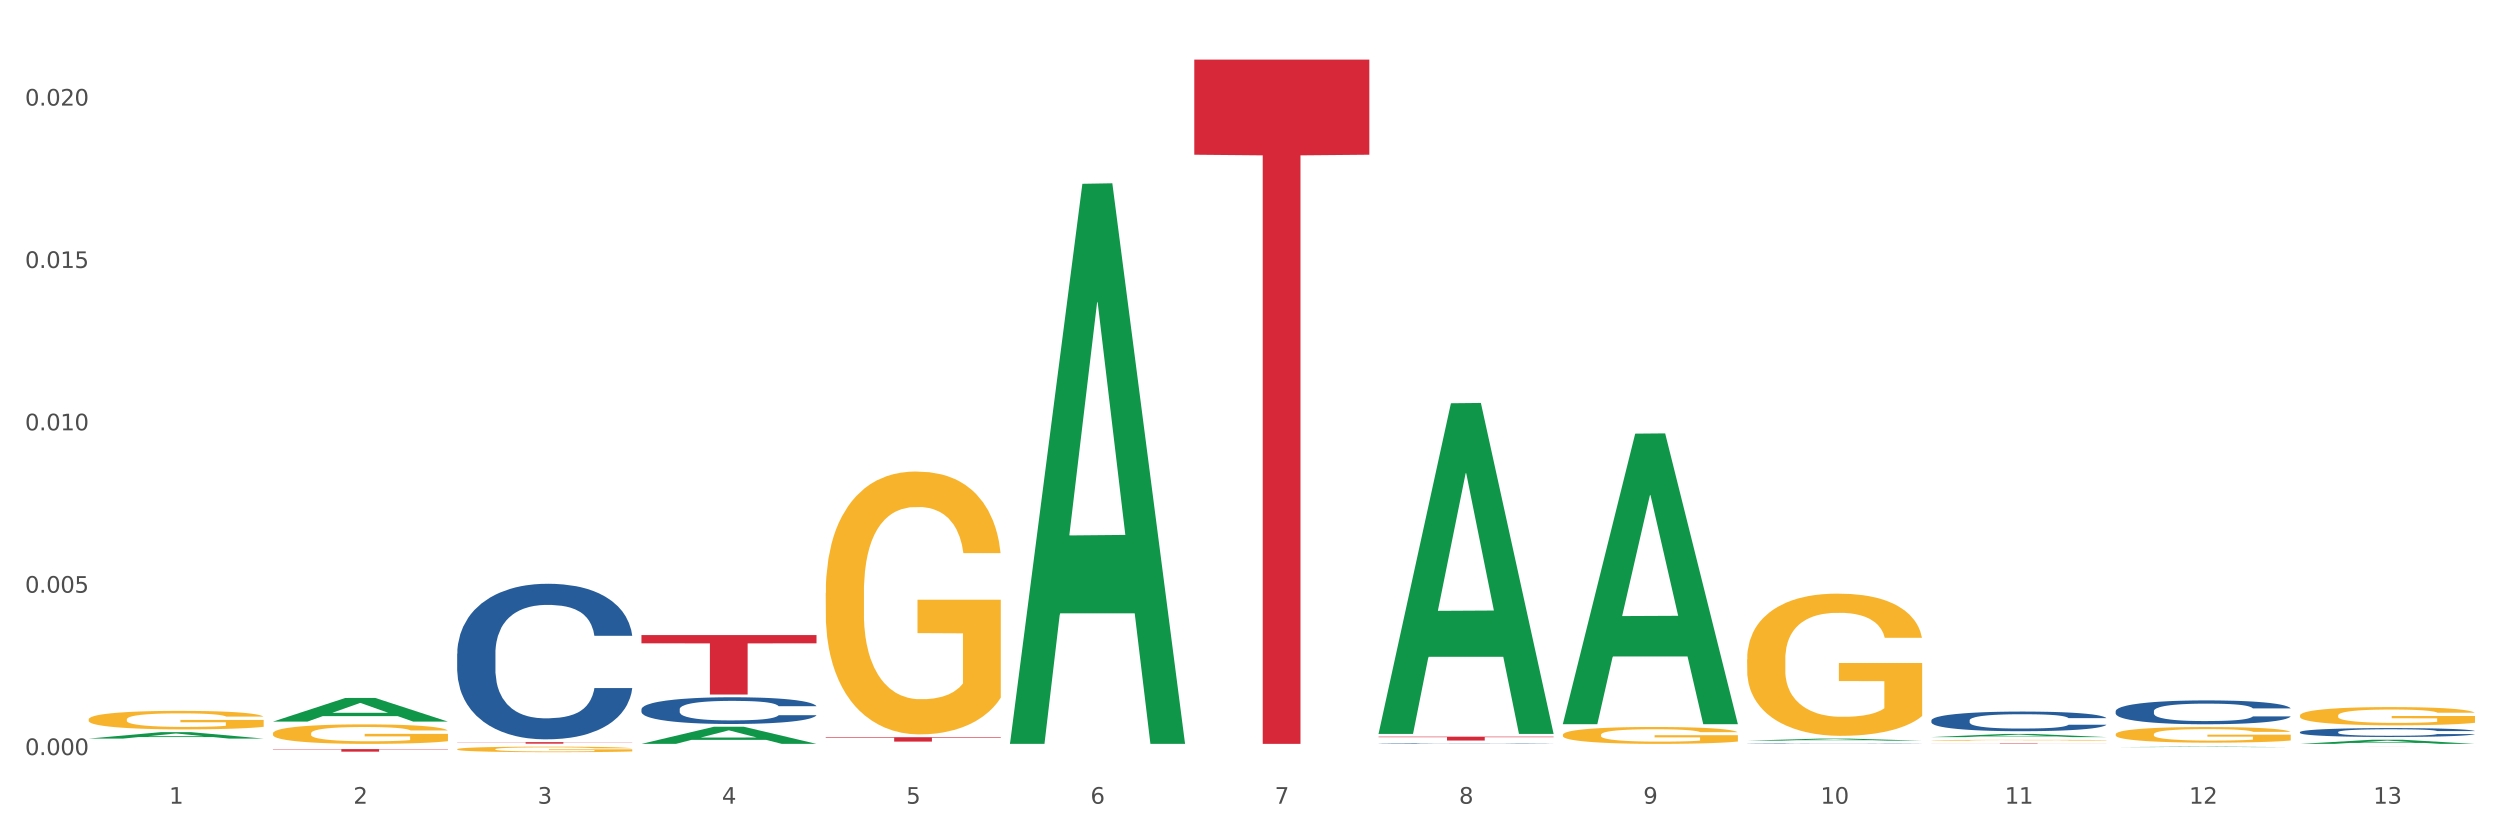 <?xml version="1.0" encoding="utf-8" standalone="no"?>
<!DOCTYPE svg PUBLIC "-//W3C//DTD SVG 1.1//EN"
  "http://www.w3.org/Graphics/SVG/1.1/DTD/svg11.dtd">
<svg xmlns:xlink="http://www.w3.org/1999/xlink" width="1080pt" height="360pt" viewBox="0 0 1080 360" xmlns="http://www.w3.org/2000/svg" version="1.1">
 <rect x="0" y="0" width="1080" height="360" fill="#333333" stroke="none"/>
 <defs>
  <style type="text/css">*{stroke-linejoin: round; stroke-linecap: butt}</style>
 </defs>
 <g id="figure_1">
  <g id="patch_1">
   <path d="M 0 360 
L 1080 360 
L 1080 0 
L 0 0 
z
" style="fill: #ffffff; stroke: #ffffff; stroke-linejoin: miter"/>
  </g>
  <g id="axes_1">
   <g id="matplotlib.axis_1">
    <g id="xtick_1">
     <g id="text_1">
      <!-- 1 -->
      <g style="fill: #4d4d4d" transform="translate(73.043 347.204) scale(0.096 -0.096)">
       <defs>
        <path id="DejaVuSans-31" d="M 794 531 
L 1825 531 
L 1825 4091 
L 703 3866 
L 703 4441 
L 1819 4666 
L 2450 4666 
L 2450 531 
L 3481 531 
L 3481 0 
L 794 0 
L 794 531 
z
" transform="scale(0.016)"/>
       </defs>
       <use xlink:href="#DejaVuSans-31"/>
      </g>
     </g>
    </g>
    <g id="xtick_2">
     <g id="text_2">
      <!-- 2 -->
      <g style="fill: #4d4d4d" transform="translate(152.65 347.204) scale(0.096 -0.096)">
       <defs>
        <path id="DejaVuSans-32" d="M 1228 531 
L 3431 531 
L 3431 0 
L 469 0 
L 469 531 
Q 828 903 1448 1529 
Q 2069 2156 2228 2338 
Q 2531 2678 2651 2914 
Q 2772 3150 2772 3378 
Q 2772 3750 2511 3984 
Q 2250 4219 1831 4219 
Q 1534 4219 1204 4116 
Q 875 4013 500 3803 
L 500 4441 
Q 881 4594 1212 4672 
Q 1544 4750 1819 4750 
Q 2544 4750 2975 4387 
Q 3406 4025 3406 3419 
Q 3406 3131 3298 2873 
Q 3191 2616 2906 2266 
Q 2828 2175 2409 1742 
Q 1991 1309 1228 531 
z
" transform="scale(0.016)"/>
       </defs>
       <use xlink:href="#DejaVuSans-32"/>
      </g>
     </g>
    </g>
    <g id="xtick_3">
     <g id="text_3">
      <!-- 3 -->
      <g style="fill: #4d4d4d" transform="translate(232.258 347.204) scale(0.096 -0.096)">
       <defs>
        <path id="DejaVuSans-33" d="M 2597 2516 
Q 3050 2419 3304 2112 
Q 3559 1806 3559 1356 
Q 3559 666 3084 287 
Q 2609 -91 1734 -91 
Q 1441 -91 1130 -33 
Q 819 25 488 141 
L 488 750 
Q 750 597 1062 519 
Q 1375 441 1716 441 
Q 2309 441 2620 675 
Q 2931 909 2931 1356 
Q 2931 1769 2642 2001 
Q 2353 2234 1838 2234 
L 1294 2234 
L 1294 2753 
L 1863 2753 
Q 2328 2753 2575 2939 
Q 2822 3125 2822 3475 
Q 2822 3834 2567 4026 
Q 2313 4219 1838 4219 
Q 1578 4219 1281 4162 
Q 984 4106 628 3988 
L 628 4550 
Q 988 4650 1302 4700 
Q 1616 4750 1894 4750 
Q 2613 4750 3031 4423 
Q 3450 4097 3450 3541 
Q 3450 3153 3228 2886 
Q 3006 2619 2597 2516 
z
" transform="scale(0.016)"/>
       </defs>
       <use xlink:href="#DejaVuSans-33"/>
      </g>
     </g>
    </g>
    <g id="xtick_4">
     <g id="text_4">
      <!-- 4 -->
      <g style="fill: #4d4d4d" transform="translate(311.865 347.204) scale(0.096 -0.096)">
       <defs>
        <path id="DejaVuSans-34" d="M 2419 4116 
L 825 1625 
L 2419 1625 
L 2419 4116 
z
M 2253 4666 
L 3047 4666 
L 3047 1625 
L 3713 1625 
L 3713 1100 
L 3047 1100 
L 3047 0 
L 2419 0 
L 2419 1100 
L 313 1100 
L 313 1709 
L 2253 4666 
z
" transform="scale(0.016)"/>
       </defs>
       <use xlink:href="#DejaVuSans-34"/>
      </g>
     </g>
    </g>
    <g id="xtick_5">
     <g id="text_5">
      <!-- 5 -->
      <g style="fill: #4d4d4d" transform="translate(391.473 347.204) scale(0.096 -0.096)">
       <defs>
        <path id="DejaVuSans-35" d="M 691 4666 
L 3169 4666 
L 3169 4134 
L 1269 4134 
L 1269 2991 
Q 1406 3038 1543 3061 
Q 1681 3084 1819 3084 
Q 2600 3084 3056 2656 
Q 3513 2228 3513 1497 
Q 3513 744 3044 326 
Q 2575 -91 1722 -91 
Q 1428 -91 1123 -41 
Q 819 9 494 109 
L 494 744 
Q 775 591 1075 516 
Q 1375 441 1709 441 
Q 2250 441 2565 725 
Q 2881 1009 2881 1497 
Q 2881 1984 2565 2268 
Q 2250 2553 1709 2553 
Q 1456 2553 1204 2497 
Q 953 2441 691 2322 
L 691 4666 
z
" transform="scale(0.016)"/>
       </defs>
       <use xlink:href="#DejaVuSans-35"/>
      </g>
     </g>
    </g>
    <g id="xtick_6">
     <g id="text_6">
      <!-- 6 -->
      <g style="fill: #4d4d4d" transform="translate(471.08 347.204) scale(0.096 -0.096)">
       <defs>
        <path id="DejaVuSans-36" d="M 2113 2584 
Q 1688 2584 1439 2293 
Q 1191 2003 1191 1497 
Q 1191 994 1439 701 
Q 1688 409 2113 409 
Q 2538 409 2786 701 
Q 3034 994 3034 1497 
Q 3034 2003 2786 2293 
Q 2538 2584 2113 2584 
z
M 3366 4563 
L 3366 3988 
Q 3128 4100 2886 4159 
Q 2644 4219 2406 4219 
Q 1781 4219 1451 3797 
Q 1122 3375 1075 2522 
Q 1259 2794 1537 2939 
Q 1816 3084 2150 3084 
Q 2853 3084 3261 2657 
Q 3669 2231 3669 1497 
Q 3669 778 3244 343 
Q 2819 -91 2113 -91 
Q 1303 -91 875 529 
Q 447 1150 447 2328 
Q 447 3434 972 4092 
Q 1497 4750 2381 4750 
Q 2619 4750 2861 4703 
Q 3103 4656 3366 4563 
z
" transform="scale(0.016)"/>
       </defs>
       <use xlink:href="#DejaVuSans-36"/>
      </g>
     </g>
    </g>
    <g id="xtick_7">
     <g id="text_7">
      <!-- 7 -->
      <g style="fill: #4d4d4d" transform="translate(550.688 347.204) scale(0.096 -0.096)">
       <defs>
        <path id="DejaVuSans-37" d="M 525 4666 
L 3525 4666 
L 3525 4397 
L 1831 0 
L 1172 0 
L 2766 4134 
L 525 4134 
L 525 4666 
z
" transform="scale(0.016)"/>
       </defs>
       <use xlink:href="#DejaVuSans-37"/>
      </g>
     </g>
    </g>
    <g id="xtick_8">
     <g id="text_8">
      <!-- 8 -->
      <g style="fill: #4d4d4d" transform="translate(630.295 347.204) scale(0.096 -0.096)">
       <defs>
        <path id="DejaVuSans-38" d="M 2034 2216 
Q 1584 2216 1326 1975 
Q 1069 1734 1069 1313 
Q 1069 891 1326 650 
Q 1584 409 2034 409 
Q 2484 409 2743 651 
Q 3003 894 3003 1313 
Q 3003 1734 2745 1975 
Q 2488 2216 2034 2216 
z
M 1403 2484 
Q 997 2584 770 2862 
Q 544 3141 544 3541 
Q 544 4100 942 4425 
Q 1341 4750 2034 4750 
Q 2731 4750 3128 4425 
Q 3525 4100 3525 3541 
Q 3525 3141 3298 2862 
Q 3072 2584 2669 2484 
Q 3125 2378 3379 2068 
Q 3634 1759 3634 1313 
Q 3634 634 3220 271 
Q 2806 -91 2034 -91 
Q 1263 -91 848 271 
Q 434 634 434 1313 
Q 434 1759 690 2068 
Q 947 2378 1403 2484 
z
M 1172 3481 
Q 1172 3119 1398 2916 
Q 1625 2713 2034 2713 
Q 2441 2713 2670 2916 
Q 2900 3119 2900 3481 
Q 2900 3844 2670 4047 
Q 2441 4250 2034 4250 
Q 1625 4250 1398 4047 
Q 1172 3844 1172 3481 
z
" transform="scale(0.016)"/>
       </defs>
       <use xlink:href="#DejaVuSans-38"/>
      </g>
     </g>
    </g>
    <g id="xtick_9">
     <g id="text_9">
      <!-- 9 -->
      <g style="fill: #4d4d4d" transform="translate(709.902 347.204) scale(0.096 -0.096)">
       <defs>
        <path id="DejaVuSans-39" d="M 703 97 
L 703 672 
Q 941 559 1184 500 
Q 1428 441 1663 441 
Q 2288 441 2617 861 
Q 2947 1281 2994 2138 
Q 2813 1869 2534 1725 
Q 2256 1581 1919 1581 
Q 1219 1581 811 2004 
Q 403 2428 403 3163 
Q 403 3881 828 4315 
Q 1253 4750 1959 4750 
Q 2769 4750 3195 4129 
Q 3622 3509 3622 2328 
Q 3622 1225 3098 567 
Q 2575 -91 1691 -91 
Q 1453 -91 1209 -44 
Q 966 3 703 97 
z
M 1959 2075 
Q 2384 2075 2632 2365 
Q 2881 2656 2881 3163 
Q 2881 3666 2632 3958 
Q 2384 4250 1959 4250 
Q 1534 4250 1286 3958 
Q 1038 3666 1038 3163 
Q 1038 2656 1286 2365 
Q 1534 2075 1959 2075 
z
" transform="scale(0.016)"/>
       </defs>
       <use xlink:href="#DejaVuSans-39"/>
      </g>
     </g>
    </g>
    <g id="xtick_10">
     <g id="text_10">
      <!-- 10 -->
      <g style="fill: #4d4d4d" transform="translate(786.456 347.204) scale(0.096 -0.096)">
       <defs>
        <path id="DejaVuSans-30" d="M 2034 4250 
Q 1547 4250 1301 3770 
Q 1056 3291 1056 2328 
Q 1056 1369 1301 889 
Q 1547 409 2034 409 
Q 2525 409 2770 889 
Q 3016 1369 3016 2328 
Q 3016 3291 2770 3770 
Q 2525 4250 2034 4250 
z
M 2034 4750 
Q 2819 4750 3233 4129 
Q 3647 3509 3647 2328 
Q 3647 1150 3233 529 
Q 2819 -91 2034 -91 
Q 1250 -91 836 529 
Q 422 1150 422 2328 
Q 422 3509 836 4129 
Q 1250 4750 2034 4750 
z
" transform="scale(0.016)"/>
       </defs>
       <use xlink:href="#DejaVuSans-31"/>
       <use xlink:href="#DejaVuSans-30" transform="translate(63.623 0)"/>
      </g>
     </g>
    </g>
    <g id="xtick_11">
     <g id="text_11">
      <!-- 11 -->
      <g style="fill: #4d4d4d" transform="translate(866.063 347.204) scale(0.096 -0.096)">
       <use xlink:href="#DejaVuSans-31"/>
       <use xlink:href="#DejaVuSans-31" transform="translate(63.623 0)"/>
      </g>
     </g>
    </g>
    <g id="xtick_12">
     <g id="text_12">
      <!-- 12 -->
      <g style="fill: #4d4d4d" transform="translate(945.671 347.204) scale(0.096 -0.096)">
       <use xlink:href="#DejaVuSans-31"/>
       <use xlink:href="#DejaVuSans-32" transform="translate(63.623 0)"/>
      </g>
     </g>
    </g>
    <g id="xtick_13">
     <g id="text_13">
      <!-- 13 -->
      <g style="fill: #4d4d4d" transform="translate(1025.278 347.204) scale(0.096 -0.096)">
       <use xlink:href="#DejaVuSans-31"/>
       <use xlink:href="#DejaVuSans-33" transform="translate(63.623 0)"/>
      </g>
     </g>
    </g>
    <g id="xtick_14"/>
    <g id="xtick_15"/>
    <g id="xtick_16"/>
    <g id="xtick_17"/>
    <g id="xtick_18"/>
    <g id="xtick_19"/>
    <g id="xtick_20"/>
    <g id="xtick_21"/>
    <g id="xtick_22"/>
    <g id="xtick_23"/>
    <g id="xtick_24"/>
    <g id="xtick_25"/>
   </g>
   <g id="matplotlib.axis_2">
    <g id="ytick_1">
     <g id="text_14">
      <!-- 0.000 -->
      <g style="fill: #4d4d4d" transform="translate(10.8 326.193) scale(0.096 -0.096)">
       <defs>
        <path id="DejaVuSans-2e" d="M 684 794 
L 1344 794 
L 1344 0 
L 684 0 
L 684 794 
z
" transform="scale(0.016)"/>
       </defs>
       <use xlink:href="#DejaVuSans-30"/>
       <use xlink:href="#DejaVuSans-2e" transform="translate(63.623 0)"/>
       <use xlink:href="#DejaVuSans-30" transform="translate(95.41 0)"/>
       <use xlink:href="#DejaVuSans-30" transform="translate(159.033 0)"/>
       <use xlink:href="#DejaVuSans-30" transform="translate(222.656 0)"/>
      </g>
     </g>
    </g>
    <g id="ytick_2">
     <g id="text_15">
      <!-- 0.005 -->
      <g style="fill: #4d4d4d" transform="translate(10.8 256.049) scale(0.096 -0.096)">
       <use xlink:href="#DejaVuSans-30"/>
       <use xlink:href="#DejaVuSans-2e" transform="translate(63.623 0)"/>
       <use xlink:href="#DejaVuSans-30" transform="translate(95.41 0)"/>
       <use xlink:href="#DejaVuSans-30" transform="translate(159.033 0)"/>
       <use xlink:href="#DejaVuSans-35" transform="translate(222.656 0)"/>
      </g>
     </g>
    </g>
    <g id="ytick_3">
     <g id="text_16">
      <!-- 0.010 -->
      <g style="fill: #4d4d4d" transform="translate(10.8 185.904) scale(0.096 -0.096)">
       <use xlink:href="#DejaVuSans-30"/>
       <use xlink:href="#DejaVuSans-2e" transform="translate(63.623 0)"/>
       <use xlink:href="#DejaVuSans-30" transform="translate(95.41 0)"/>
       <use xlink:href="#DejaVuSans-31" transform="translate(159.033 0)"/>
       <use xlink:href="#DejaVuSans-30" transform="translate(222.656 0)"/>
      </g>
     </g>
    </g>
    <g id="ytick_4">
     <g id="text_17">
      <!-- 0.015 -->
      <g style="fill: #4d4d4d" transform="translate(10.8 115.759) scale(0.096 -0.096)">
       <use xlink:href="#DejaVuSans-30"/>
       <use xlink:href="#DejaVuSans-2e" transform="translate(63.623 0)"/>
       <use xlink:href="#DejaVuSans-30" transform="translate(95.41 0)"/>
       <use xlink:href="#DejaVuSans-31" transform="translate(159.033 0)"/>
       <use xlink:href="#DejaVuSans-35" transform="translate(222.656 0)"/>
      </g>
     </g>
    </g>
    <g id="ytick_5">
     <g id="text_18">
      <!-- 0.020 -->
      <g style="fill: #4d4d4d" transform="translate(10.8 45.615) scale(0.096 -0.096)">
       <use xlink:href="#DejaVuSans-30"/>
       <use xlink:href="#DejaVuSans-2e" transform="translate(63.623 0)"/>
       <use xlink:href="#DejaVuSans-30" transform="translate(95.41 0)"/>
       <use xlink:href="#DejaVuSans-32" transform="translate(159.033 0)"/>
       <use xlink:href="#DejaVuSans-30" transform="translate(222.656 0)"/>
      </g>
     </g>
    </g>
    <g id="ytick_6"/>
    <g id="ytick_7"/>
    <g id="ytick_8"/>
    <g id="ytick_9"/>
   </g>
   <g id="PolyCollection_1">
    <path d="M 277.105 321.345 
L 277.183 321.338 
L 308.37 313.962 
L 321.312 313.955 
L 352.733 321.359 
L 337.763 321.359 
L 330.98 319.635 
L 298.78 319.635 
L 298.546 319.662 
L 291.997 321.359 
L 277.105 321.359 
L 277.105 321.345 
L 302.834 318.606 
L 326.926 318.599 
L 314.997 315.533 
L 314.841 315.519 
L 314.685 315.54 
L 302.756 318.599 
L 302.834 318.606 
L 277.105 321.345 
z
" clip-path="url(#pba403c61a3)" style="fill: #109648"/>
    <path d="M 436.32 320.904 
L 436.398 320.677 
L 467.585 79.4 
L 480.527 79.173 
L 511.948 321.359 
L 496.978 321.359 
L 490.195 264.962 
L 457.995 264.962 
L 457.761 265.872 
L 451.212 321.359 
L 436.32 321.359 
L 436.32 320.904 
L 462.049 231.307 
L 486.141 231.079 
L 474.212 130.794 
L 474.056 130.339 
L 473.9 131.021 
L 461.971 231.079 
L 462.049 231.307 
L 436.32 320.904 
z
" clip-path="url(#pba403c61a3)" style="fill: #109648"/>
    <path d="M 595.535 316.777 
L 595.613 316.643 
L 626.8 174.203 
L 639.742 174.069 
L 671.163 317.046 
L 656.193 317.046 
L 649.41 283.752 
L 617.21 283.752 
L 616.976 284.289 
L 610.427 317.046 
L 595.535 317.046 
L 595.535 316.777 
L 621.264 263.883 
L 645.356 263.748 
L 633.427 204.544 
L 633.271 204.275 
L 633.115 204.678 
L 621.186 263.748 
L 621.264 263.883 
L 595.535 316.777 
z
" clip-path="url(#pba403c61a3)" style="fill: #109648"/>
    <path d="M 675.143 312.629 
L 675.221 312.511 
L 706.407 187.333 
L 719.35 187.215 
L 750.77 312.865 
L 735.801 312.865 
L 729.017 283.606 
L 696.817 283.606 
L 696.584 284.078 
L 690.034 312.865 
L 675.143 312.865 
L 675.143 312.629 
L 700.872 266.144 
L 724.963 266.026 
L 713.034 213.997 
L 712.879 213.761 
L 712.723 214.115 
L 700.794 266.026 
L 700.872 266.144 
L 675.143 312.629 
z
" clip-path="url(#pba403c61a3)" style="fill: #109648"/>
    <path d="M 754.75 319.969 
L 754.828 319.968 
L 786.015 319.078 
L 798.957 319.077 
L 830.378 319.97 
L 815.408 319.97 
L 808.625 319.762 
L 776.425 319.762 
L 776.191 319.766 
L 769.642 319.97 
L 754.75 319.97 
L 754.75 319.969 
L 780.479 319.638 
L 804.571 319.637 
L 792.642 319.268 
L 792.486 319.266 
L 792.33 319.268 
L 780.401 319.637 
L 780.479 319.638 
L 754.75 319.969 
z
" clip-path="url(#pba403c61a3)" style="fill: #109648"/>
    <path d="M 834.358 318.428 
L 834.436 318.427 
L 865.622 317.071 
L 878.565 317.07 
L 909.985 318.43 
L 895.016 318.43 
L 888.232 318.114 
L 856.032 318.114 
L 855.799 318.119 
L 849.249 318.43 
L 834.358 318.43 
L 834.358 318.428 
L 860.087 317.924 
L 884.178 317.923 
L 872.249 317.36 
L 872.093 317.357 
L 871.938 317.361 
L 860.009 317.923 
L 860.087 317.924 
L 834.358 318.428 
z
" clip-path="url(#pba403c61a3)" style="fill: #109648"/>
    <path d="M 913.965 322.763 
L 914.043 322.763 
L 945.23 322.546 
L 958.172 322.546 
L 989.593 322.764 
L 974.623 322.764 
L 967.84 322.713 
L 935.64 322.713 
L 935.406 322.714 
L 928.857 322.764 
L 913.965 322.764 
L 913.965 322.763 
L 939.694 322.683 
L 963.786 322.682 
L 951.857 322.592 
L 951.701 322.592 
L 951.545 322.592 
L 939.616 322.682 
L 939.694 322.683 
L 913.965 322.763 
z
" clip-path="url(#pba403c61a3)" style="fill: #109648"/>
    <path d="M 993.573 321.355 
L 993.651 321.354 
L 1024.837 319.561 
L 1037.78 319.559 
L 1069.2 321.359 
L 1054.231 321.359 
L 1047.447 320.94 
L 1015.247 320.94 
L 1015.014 320.946 
L 1008.464 321.359 
L 993.573 321.359 
L 993.573 321.355 
L 1019.302 320.69 
L 1043.393 320.688 
L 1031.464 319.943 
L 1031.308 319.939 
L 1031.153 319.945 
L 1019.224 320.688 
L 1019.302 320.69 
L 993.573 321.355 
z
" clip-path="url(#pba403c61a3)" style="fill: #109648"/>
    <path d="M 834.358 321.173 
L 909.985 321.173 
L 909.985 321.199 
L 880.236 321.199 
L 880.236 321.359 
L 863.928 321.359 
L 863.928 321.199 
L 834.358 321.199 
L 834.358 321.174 
L 834.358 321.173 
z
" clip-path="url(#pba403c61a3)" style="fill: #d62839"/>
    <path d="M 993.573 322.546 
L 1069.2 322.546 
L 1069.2 322.549 
L 1039.451 322.549 
L 1039.451 322.565 
L 1023.143 322.565 
L 1023.143 322.549 
L 993.573 322.549 
L 993.573 322.546 
L 993.573 322.546 
z
" clip-path="url(#pba403c61a3)" style="fill: #d62839"/>
    <path d="M 595.535 318.233 
L 671.163 318.233 
L 671.163 318.467 
L 641.413 318.468 
L 641.413 319.916 
L 625.105 319.916 
L 625.105 318.468 
L 595.535 318.467 
L 595.535 318.234 
L 595.535 318.233 
z
" clip-path="url(#pba403c61a3)" style="fill: #d62839"/>
    <path d="M 515.928 25.759 
L 591.555 25.759 
L 591.555 66.838 
L 561.806 67.116 
L 561.806 321.359 
L 545.498 321.359 
L 545.498 67.116 
L 515.928 66.838 
L 515.928 26.037 
L 515.928 25.759 
z
" clip-path="url(#pba403c61a3)" style="fill: #d62839"/>
    <path d="M 117.89 323.61 
L 193.518 323.61 
L 193.518 323.763 
L 163.769 323.764 
L 163.769 324.717 
L 147.46 324.717 
L 147.46 323.764 
L 117.89 323.763 
L 117.89 323.611 
L 117.89 323.61 
z
" clip-path="url(#pba403c61a3)" style="fill: #d62839"/>
    <path d="M 197.498 320.589 
L 273.125 320.589 
L 273.125 320.683 
L 243.376 320.684 
L 243.376 321.268 
L 227.068 321.268 
L 227.068 320.684 
L 197.498 320.683 
L 197.498 320.59 
L 197.498 320.589 
z
" clip-path="url(#pba403c61a3)" style="fill: #d62839"/>
    <path d="M 277.105 274.351 
L 352.733 274.351 
L 352.733 277.919 
L 322.984 277.943 
L 322.984 300.027 
L 306.675 300.027 
L 306.675 277.943 
L 277.105 277.919 
L 277.105 274.375 
L 277.105 274.351 
z
" clip-path="url(#pba403c61a3)" style="fill: #d62839"/>
    <path d="M 356.713 318.456 
L 432.34 318.456 
L 432.34 318.722 
L 402.591 318.724 
L 402.591 320.372 
L 386.283 320.372 
L 386.283 318.724 
L 356.713 318.722 
L 356.713 318.458 
L 356.713 318.456 
z
" clip-path="url(#pba403c61a3)" style="fill: #d62839"/>
    <path d="M 117.89 316.827 
L 117.98 316.819 
L 117.98 316.542 
L 118.158 316.303 
L 119.051 315.726 
L 120.391 315.249 
L 121.373 314.995 
L 122.355 314.788 
L 123.516 314.58 
L 124.944 314.364 
L 127.534 314.049 
L 129.141 313.887 
L 131.105 313.718 
L 134.677 313.472 
L 137.266 313.333 
L 139.945 313.218 
L 144.32 313.079 
L 147.177 313.018 
L 150.213 312.972 
L 153.874 312.941 
L 156.642 312.933 
L 162.713 312.956 
L 167.892 313.026 
L 170.392 313.079 
L 173.606 313.172 
L 175.303 313.233 
L 178.071 313.356 
L 180.928 313.518 
L 182.892 313.656 
L 185.839 313.918 
L 188.071 314.18 
L 190.125 314.503 
L 191.196 314.726 
L 192 314.934 
L 192.714 315.172 
L 193.428 315.549 
L 177.356 315.549 
L 176.731 315.28 
L 175.749 315.026 
L 174.321 314.78 
L 173.071 314.626 
L 170.928 314.434 
L 168.963 314.311 
L 166.91 314.218 
L 164.41 314.141 
L 162.445 314.103 
L 159.677 314.072 
L 154.231 314.08 
L 150.57 314.141 
L 148.07 314.218 
L 146.463 314.287 
L 145.034 314.364 
L 143.427 314.472 
L 141.552 314.634 
L 140.213 314.78 
L 138.873 314.965 
L 137.802 315.149 
L 136.82 315.365 
L 136.016 315.596 
L 135.391 315.834 
L 134.855 316.126 
L 134.409 316.611 
L 134.409 317.665 
L 134.587 317.904 
L 135.034 318.219 
L 135.57 318.458 
L 136.462 318.743 
L 137.266 318.935 
L 138.784 319.212 
L 140.48 319.443 
L 141.82 319.589 
L 143.159 319.712 
L 145.481 319.881 
L 148.07 320.02 
L 150.302 320.105 
L 153.338 320.181 
L 155.392 320.212 
L 157.177 320.228 
L 161.552 320.228 
L 164.678 320.205 
L 168.16 320.151 
L 170.838 320.081 
L 173.071 319.997 
L 175.571 319.858 
L 177.178 319.727 
L 177.178 318.119 
L 157.534 318.112 
L 157.534 317.042 
L 193.518 317.042 
L 193.518 320.181 
L 192 320.343 
L 190.303 320.489 
L 188.517 320.62 
L 185.839 320.782 
L 182.624 320.936 
L 179.767 321.043 
L 176.731 321.136 
L 173.16 321.22 
L 168.517 321.297 
L 165.66 321.328 
L 162.088 321.351 
L 157.892 321.359 
L 154.231 321.343 
L 150.659 321.305 
L 146.909 321.236 
L 143.248 321.136 
L 140.48 321.036 
L 137.712 320.912 
L 134.766 320.751 
L 132.444 320.597 
L 130.659 320.458 
L 128.694 320.282 
L 126.551 320.051 
L 124.944 319.843 
L 123.516 319.627 
L 121.998 319.35 
L 120.926 319.112 
L 119.855 318.812 
L 119.23 318.589 
L 118.516 318.242 
L 117.98 317.758 
L 117.89 316.827 
z
" clip-path="url(#pba403c61a3)" style="fill: #f7b32b"/>
    <path d="M 197.498 323.657 
L 197.587 323.654 
L 197.587 323.575 
L 197.766 323.507 
L 198.659 323.343 
L 199.998 323.207 
L 200.98 323.134 
L 201.962 323.075 
L 203.123 323.016 
L 204.552 322.954 
L 207.141 322.864 
L 208.748 322.818 
L 210.713 322.77 
L 214.284 322.7 
L 216.874 322.66 
L 219.552 322.627 
L 223.927 322.588 
L 226.785 322.57 
L 229.82 322.557 
L 233.481 322.548 
L 236.249 322.546 
L 242.321 322.552 
L 247.499 322.572 
L 249.999 322.588 
L 253.214 322.614 
L 254.91 322.631 
L 257.678 322.667 
L 260.535 322.713 
L 262.5 322.752 
L 265.446 322.827 
L 267.679 322.901 
L 269.732 322.994 
L 270.804 323.057 
L 271.607 323.117 
L 272.322 323.185 
L 273.036 323.292 
L 256.964 323.292 
L 256.339 323.215 
L 255.357 323.143 
L 253.928 323.073 
L 252.678 323.029 
L 250.535 322.974 
L 248.571 322.939 
L 246.517 322.912 
L 244.017 322.891 
L 242.053 322.88 
L 239.285 322.871 
L 233.838 322.873 
L 230.177 322.891 
L 227.677 322.912 
L 226.07 322.932 
L 224.642 322.954 
L 223.034 322.985 
L 221.159 323.031 
L 219.82 323.073 
L 218.481 323.125 
L 217.409 323.178 
L 216.427 323.24 
L 215.623 323.305 
L 214.998 323.373 
L 214.463 323.457 
L 214.016 323.595 
L 214.016 323.896 
L 214.195 323.964 
L 214.641 324.054 
L 215.177 324.122 
L 216.07 324.203 
L 216.874 324.258 
L 218.391 324.337 
L 220.088 324.403 
L 221.427 324.445 
L 222.767 324.48 
L 225.088 324.528 
L 227.677 324.568 
L 229.91 324.592 
L 232.945 324.614 
L 234.999 324.622 
L 236.785 324.627 
L 241.16 324.627 
L 244.285 324.62 
L 247.767 324.605 
L 250.446 324.585 
L 252.678 324.561 
L 255.178 324.521 
L 256.785 324.484 
L 256.785 324.025 
L 237.142 324.023 
L 237.142 323.718 
L 273.125 323.718 
L 273.125 324.614 
L 271.607 324.66 
L 269.911 324.701 
L 268.125 324.739 
L 265.446 324.785 
L 262.232 324.829 
L 259.375 324.86 
L 256.339 324.886 
L 252.767 324.91 
L 248.124 324.932 
L 245.267 324.941 
L 241.696 324.947 
L 237.499 324.95 
L 233.838 324.945 
L 230.267 324.934 
L 226.517 324.914 
L 222.856 324.886 
L 220.088 324.857 
L 217.32 324.822 
L 214.373 324.776 
L 212.052 324.732 
L 210.266 324.693 
L 208.302 324.642 
L 206.159 324.576 
L 204.552 324.517 
L 203.123 324.456 
L 201.605 324.377 
L 200.534 324.309 
L 199.462 324.223 
L 198.837 324.159 
L 198.123 324.06 
L 197.587 323.922 
L 197.498 323.657 
z
" clip-path="url(#pba403c61a3)" style="fill: #f7b32b"/>
    <path d="M 356.713 256.177 
L 356.802 256.073 
L 356.802 252.339 
L 356.981 249.124 
L 357.874 241.345 
L 359.213 234.914 
L 360.195 231.491 
L 361.177 228.691 
L 362.338 225.89 
L 363.767 222.986 
L 366.356 218.734 
L 367.963 216.555 
L 369.928 214.274 
L 373.499 210.954 
L 376.089 209.087 
L 378.767 207.532 
L 383.142 205.665 
L 385.999 204.835 
L 389.035 204.213 
L 392.696 203.798 
L 395.464 203.694 
L 401.536 204.005 
L 406.714 204.939 
L 409.214 205.665 
L 412.429 206.909 
L 414.125 207.739 
L 416.893 209.399 
L 419.75 211.577 
L 421.715 213.444 
L 424.661 216.97 
L 426.893 220.497 
L 428.947 224.853 
L 430.019 227.861 
L 430.822 230.661 
L 431.536 233.877 
L 432.251 238.959 
L 416.179 238.959 
L 415.554 235.329 
L 414.572 231.906 
L 413.143 228.587 
L 411.893 226.513 
L 409.75 223.92 
L 407.786 222.26 
L 405.732 221.015 
L 403.232 219.978 
L 401.268 219.46 
L 398.5 219.045 
L 393.053 219.148 
L 389.392 219.978 
L 386.892 221.015 
L 385.285 221.949 
L 383.857 222.986 
L 382.249 224.438 
L 380.374 226.616 
L 379.035 228.587 
L 377.696 231.076 
L 376.624 233.566 
L 375.642 236.47 
L 374.838 239.581 
L 374.213 242.797 
L 373.678 246.738 
L 373.231 253.273 
L 373.231 267.482 
L 373.41 270.698 
L 373.856 274.95 
L 374.392 278.166 
L 375.285 282.003 
L 376.089 284.596 
L 377.606 288.33 
L 379.303 291.442 
L 380.642 293.413 
L 381.982 295.072 
L 384.303 297.354 
L 386.892 299.221 
L 389.125 300.362 
L 392.16 301.399 
L 394.214 301.814 
L 396 302.022 
L 400.375 302.022 
L 403.5 301.71 
L 406.982 300.984 
L 409.661 300.051 
L 411.893 298.91 
L 414.393 297.043 
L 416 295.28 
L 416 273.602 
L 396.357 273.498 
L 396.357 259.081 
L 432.34 259.081 
L 432.34 301.399 
L 430.822 303.577 
L 429.126 305.548 
L 427.34 307.311 
L 424.661 309.49 
L 421.447 311.564 
L 418.59 313.016 
L 415.554 314.261 
L 411.982 315.402 
L 407.339 316.439 
L 404.482 316.854 
L 400.911 317.165 
L 396.714 317.269 
L 393.053 317.061 
L 389.482 316.543 
L 385.732 315.609 
L 382.071 314.261 
L 379.303 312.912 
L 376.535 311.253 
L 373.588 309.075 
L 371.267 307 
L 369.481 305.133 
L 367.517 302.748 
L 365.374 299.636 
L 363.767 296.836 
L 362.338 293.931 
L 360.82 290.197 
L 359.749 286.982 
L 358.677 282.937 
L 358.052 279.929 
L 357.338 275.262 
L 356.802 268.727 
L 356.713 256.177 
z
" clip-path="url(#pba403c61a3)" style="fill: #f7b32b"/>
    <path d="M 675.143 317.428 
L 675.232 317.422 
L 675.232 317.182 
L 675.411 316.975 
L 676.304 316.474 
L 677.643 316.061 
L 678.625 315.84 
L 679.607 315.66 
L 680.768 315.48 
L 682.197 315.293 
L 684.786 315.02 
L 686.393 314.879 
L 688.358 314.733 
L 691.929 314.519 
L 694.518 314.399 
L 697.197 314.299 
L 701.572 314.179 
L 704.429 314.125 
L 707.465 314.085 
L 711.126 314.059 
L 713.894 314.052 
L 719.966 314.072 
L 725.144 314.132 
L 727.644 314.179 
L 730.859 314.259 
L 732.555 314.312 
L 735.323 314.419 
L 738.18 314.559 
L 740.145 314.679 
L 743.091 314.906 
L 745.323 315.133 
L 747.377 315.413 
L 748.449 315.607 
L 749.252 315.787 
L 749.966 315.994 
L 750.681 316.321 
L 734.609 316.321 
L 733.984 316.087 
L 733.002 315.867 
L 731.573 315.653 
L 730.323 315.52 
L 728.18 315.353 
L 726.216 315.246 
L 724.162 315.166 
L 721.662 315.1 
L 719.698 315.066 
L 716.93 315.04 
L 711.483 315.046 
L 707.822 315.1 
L 705.322 315.166 
L 703.715 315.226 
L 702.287 315.293 
L 700.679 315.387 
L 698.804 315.527 
L 697.465 315.653 
L 696.126 315.814 
L 695.054 315.974 
L 694.072 316.161 
L 693.268 316.361 
L 692.643 316.568 
L 692.108 316.821 
L 691.661 317.242 
L 691.661 318.156 
L 691.84 318.363 
L 692.286 318.636 
L 692.822 318.843 
L 693.715 319.09 
L 694.518 319.257 
L 696.036 319.497 
L 697.733 319.697 
L 699.072 319.824 
L 700.411 319.931 
L 702.733 320.078 
L 705.322 320.198 
L 707.555 320.271 
L 710.59 320.338 
L 712.644 320.364 
L 714.43 320.378 
L 718.805 320.378 
L 721.93 320.358 
L 725.412 320.311 
L 728.091 320.251 
L 730.323 320.178 
L 732.823 320.058 
L 734.43 319.944 
L 734.43 318.549 
L 714.787 318.543 
L 714.787 317.615 
L 750.77 317.615 
L 750.77 320.338 
L 749.252 320.478 
L 747.556 320.605 
L 745.77 320.718 
L 743.091 320.858 
L 739.877 320.992 
L 737.02 321.085 
L 733.984 321.165 
L 730.412 321.239 
L 725.769 321.305 
L 722.912 321.332 
L 719.341 321.352 
L 715.144 321.359 
L 711.483 321.345 
L 707.912 321.312 
L 704.162 321.252 
L 700.501 321.165 
L 697.733 321.078 
L 694.965 320.972 
L 692.018 320.832 
L 689.697 320.698 
L 687.911 320.578 
L 685.947 320.425 
L 683.804 320.224 
L 682.197 320.044 
L 680.768 319.857 
L 679.25 319.617 
L 678.179 319.41 
L 677.107 319.15 
L 676.482 318.957 
L 675.768 318.656 
L 675.232 318.236 
L 675.143 317.428 
z
" clip-path="url(#pba403c61a3)" style="fill: #f7b32b"/>
    <path d="M 754.75 284.84 
L 754.84 284.784 
L 754.84 282.764 
L 755.018 281.024 
L 755.911 276.816 
L 757.25 273.337 
L 758.233 271.485 
L 759.215 269.97 
L 760.376 268.455 
L 761.804 266.884 
L 764.394 264.583 
L 766.001 263.405 
L 767.965 262.17 
L 771.537 260.375 
L 774.126 259.365 
L 776.805 258.523 
L 781.18 257.513 
L 784.037 257.064 
L 787.073 256.728 
L 790.734 256.503 
L 793.501 256.447 
L 799.573 256.615 
L 804.752 257.12 
L 807.252 257.513 
L 810.466 258.186 
L 812.163 258.635 
L 814.931 259.533 
L 817.788 260.712 
L 819.752 261.722 
L 822.699 263.629 
L 824.931 265.537 
L 826.985 267.894 
L 828.056 269.521 
L 828.86 271.036 
L 829.574 272.776 
L 830.288 275.525 
L 814.216 275.525 
L 813.591 273.561 
L 812.609 271.71 
L 811.181 269.914 
L 809.931 268.792 
L 807.788 267.389 
L 805.823 266.491 
L 803.77 265.818 
L 801.27 265.257 
L 799.305 264.976 
L 796.537 264.752 
L 791.091 264.808 
L 787.43 265.257 
L 784.93 265.818 
L 783.323 266.323 
L 781.894 266.884 
L 780.287 267.669 
L 778.412 268.848 
L 777.072 269.914 
L 775.733 271.261 
L 774.662 272.607 
L 773.68 274.179 
L 772.876 275.862 
L 772.251 277.601 
L 771.715 279.734 
L 771.269 283.269 
L 771.269 290.956 
L 771.447 292.696 
L 771.894 294.996 
L 772.429 296.736 
L 773.322 298.812 
L 774.126 300.215 
L 775.644 302.235 
L 777.34 303.918 
L 778.68 304.984 
L 780.019 305.882 
L 782.34 307.117 
L 784.93 308.127 
L 787.162 308.744 
L 790.198 309.305 
L 792.251 309.529 
L 794.037 309.642 
L 798.412 309.642 
L 801.537 309.473 
L 805.02 309.08 
L 807.698 308.575 
L 809.931 307.958 
L 812.431 306.948 
L 814.038 305.994 
L 814.038 294.267 
L 794.394 294.211 
L 794.394 286.411 
L 830.378 286.411 
L 830.378 309.305 
L 828.86 310.483 
L 827.163 311.549 
L 825.377 312.503 
L 822.699 313.682 
L 819.484 314.804 
L 816.627 315.59 
L 813.591 316.263 
L 810.02 316.88 
L 805.377 317.441 
L 802.52 317.666 
L 798.948 317.834 
L 794.752 317.89 
L 791.091 317.778 
L 787.519 317.497 
L 783.769 316.992 
L 780.108 316.263 
L 777.34 315.533 
L 774.572 314.636 
L 771.626 313.457 
L 769.304 312.335 
L 767.519 311.325 
L 765.554 310.034 
L 763.411 308.351 
L 761.804 306.836 
L 760.376 305.265 
L 758.858 303.245 
L 757.786 301.505 
L 756.715 299.317 
L 756.09 297.69 
L 755.375 295.165 
L 754.84 291.629 
L 754.75 284.84 
z
" clip-path="url(#pba403c61a3)" style="fill: #f7b32b"/>
    <path d="M 834.358 319.788 
L 834.447 319.788 
L 834.447 319.775 
L 834.626 319.765 
L 835.519 319.74 
L 836.858 319.719 
L 837.84 319.708 
L 838.822 319.699 
L 839.983 319.69 
L 841.412 319.68 
L 844.001 319.666 
L 845.608 319.659 
L 847.573 319.652 
L 851.144 319.641 
L 853.733 319.635 
L 856.412 319.63 
L 860.787 319.624 
L 863.644 319.621 
L 866.68 319.619 
L 870.341 319.618 
L 873.109 319.618 
L 879.181 319.619 
L 884.359 319.622 
L 886.859 319.624 
L 890.074 319.628 
L 891.77 319.631 
L 894.538 319.636 
L 897.395 319.643 
L 899.36 319.649 
L 902.306 319.661 
L 904.538 319.672 
L 906.592 319.686 
L 907.664 319.696 
L 908.467 319.705 
L 909.181 319.716 
L 909.896 319.732 
L 893.824 319.732 
L 893.199 319.72 
L 892.217 319.709 
L 890.788 319.698 
L 889.538 319.692 
L 887.395 319.683 
L 885.431 319.678 
L 883.377 319.674 
L 880.877 319.67 
L 878.913 319.669 
L 876.145 319.667 
L 870.698 319.668 
L 867.037 319.67 
L 864.537 319.674 
L 862.93 319.677 
L 861.502 319.68 
L 859.894 319.685 
L 858.019 319.692 
L 856.68 319.698 
L 855.341 319.706 
L 854.269 319.715 
L 853.287 319.724 
L 852.483 319.734 
L 851.858 319.745 
L 851.323 319.757 
L 850.876 319.779 
L 850.876 319.825 
L 851.055 319.835 
L 851.501 319.849 
L 852.037 319.859 
L 852.93 319.872 
L 853.733 319.88 
L 855.251 319.892 
L 856.948 319.902 
L 858.287 319.909 
L 859.626 319.914 
L 861.948 319.922 
L 864.537 319.928 
L 866.77 319.931 
L 869.805 319.935 
L 871.859 319.936 
L 873.645 319.937 
L 878.02 319.937 
L 881.145 319.936 
L 884.627 319.933 
L 887.306 319.93 
L 889.538 319.927 
L 892.038 319.921 
L 893.645 319.915 
L 893.645 319.844 
L 874.002 319.844 
L 874.002 319.797 
L 909.985 319.797 
L 909.985 319.935 
L 908.467 319.942 
L 906.771 319.948 
L 904.985 319.954 
L 902.306 319.961 
L 899.092 319.968 
L 896.235 319.972 
L 893.199 319.976 
L 889.627 319.98 
L 884.984 319.984 
L 882.127 319.985 
L 878.556 319.986 
L 874.359 319.986 
L 870.698 319.986 
L 867.127 319.984 
L 863.377 319.981 
L 859.716 319.976 
L 856.948 319.972 
L 854.18 319.967 
L 851.233 319.96 
L 848.912 319.953 
L 847.126 319.947 
L 845.162 319.939 
L 843.019 319.929 
L 841.412 319.92 
L 839.983 319.91 
L 838.465 319.898 
L 837.394 319.888 
L 836.322 319.875 
L 835.697 319.865 
L 834.983 319.85 
L 834.447 319.829 
L 834.358 319.788 
z
" clip-path="url(#pba403c61a3)" style="fill: #f7b32b"/>
    <path d="M 913.965 317.196 
L 914.055 317.19 
L 914.055 316.967 
L 914.233 316.776 
L 915.126 316.313 
L 916.465 315.93 
L 917.448 315.726 
L 918.43 315.559 
L 919.591 315.393 
L 921.019 315.22 
L 923.609 314.966 
L 925.216 314.837 
L 927.18 314.701 
L 930.752 314.503 
L 933.341 314.392 
L 936.02 314.299 
L 940.395 314.188 
L 943.252 314.139 
L 946.288 314.102 
L 949.949 314.077 
L 952.716 314.071 
L 958.788 314.089 
L 963.967 314.145 
L 966.467 314.188 
L 969.681 314.262 
L 971.378 314.312 
L 974.146 314.411 
L 977.003 314.54 
L 978.967 314.651 
L 981.914 314.861 
L 984.146 315.071 
L 986.2 315.331 
L 987.271 315.51 
L 988.075 315.677 
L 988.789 315.868 
L 989.503 316.171 
L 973.431 316.171 
L 972.806 315.955 
L 971.824 315.751 
L 970.396 315.553 
L 969.146 315.43 
L 967.003 315.275 
L 965.038 315.176 
L 962.985 315.102 
L 960.485 315.04 
L 958.52 315.01 
L 955.752 314.985 
L 950.306 314.991 
L 946.645 315.04 
L 944.145 315.102 
L 942.538 315.158 
L 941.109 315.22 
L 939.502 315.306 
L 937.627 315.436 
L 936.287 315.553 
L 934.948 315.701 
L 933.877 315.85 
L 932.894 316.022 
L 932.091 316.208 
L 931.466 316.399 
L 930.93 316.634 
L 930.484 317.023 
L 930.484 317.869 
L 930.662 318.061 
L 931.109 318.314 
L 931.644 318.505 
L 932.537 318.734 
L 933.341 318.888 
L 934.859 319.11 
L 936.555 319.296 
L 937.895 319.413 
L 939.234 319.512 
L 941.555 319.648 
L 944.145 319.759 
L 946.377 319.827 
L 949.413 319.889 
L 951.466 319.913 
L 953.252 319.926 
L 957.627 319.926 
L 960.752 319.907 
L 964.235 319.864 
L 966.913 319.808 
L 969.146 319.74 
L 971.646 319.629 
L 973.253 319.524 
L 973.253 318.233 
L 953.609 318.227 
L 953.609 317.369 
L 989.593 317.369 
L 989.593 319.889 
L 988.075 320.018 
L 986.378 320.136 
L 984.592 320.241 
L 981.914 320.37 
L 978.699 320.494 
L 975.842 320.58 
L 972.806 320.654 
L 969.235 320.722 
L 964.592 320.784 
L 961.735 320.809 
L 958.163 320.827 
L 953.967 320.834 
L 950.306 320.821 
L 946.734 320.79 
L 942.984 320.735 
L 939.323 320.654 
L 936.555 320.574 
L 933.787 320.475 
L 930.841 320.346 
L 928.519 320.222 
L 926.734 320.111 
L 924.769 319.969 
L 922.626 319.784 
L 921.019 319.617 
L 919.591 319.444 
L 918.073 319.222 
L 917.001 319.03 
L 915.93 318.789 
L 915.305 318.61 
L 914.59 318.332 
L 914.055 317.943 
L 913.965 317.196 
z
" clip-path="url(#pba403c61a3)" style="fill: #f7b32b"/>
    <path d="M 993.573 309.1 
L 993.662 309.093 
L 993.662 308.833 
L 993.841 308.61 
L 994.734 308.07 
L 996.073 307.624 
L 997.055 307.386 
L 998.037 307.192 
L 999.198 306.997 
L 1000.627 306.796 
L 1003.216 306.5 
L 1004.823 306.349 
L 1006.788 306.191 
L 1010.359 305.96 
L 1012.948 305.831 
L 1015.627 305.723 
L 1020.002 305.593 
L 1022.859 305.535 
L 1025.895 305.492 
L 1029.556 305.463 
L 1032.324 305.456 
L 1038.396 305.478 
L 1043.574 305.543 
L 1046.074 305.593 
L 1049.289 305.679 
L 1050.985 305.737 
L 1053.753 305.852 
L 1056.61 306.003 
L 1058.575 306.133 
L 1061.521 306.378 
L 1063.753 306.623 
L 1065.807 306.925 
L 1066.879 307.134 
L 1067.682 307.328 
L 1068.396 307.552 
L 1069.111 307.904 
L 1053.039 307.904 
L 1052.414 307.652 
L 1051.432 307.415 
L 1050.003 307.184 
L 1048.753 307.04 
L 1046.61 306.86 
L 1044.646 306.745 
L 1042.592 306.659 
L 1040.092 306.587 
L 1038.128 306.551 
L 1035.36 306.522 
L 1029.913 306.529 
L 1026.252 306.587 
L 1023.752 306.659 
L 1022.145 306.723 
L 1020.717 306.796 
L 1019.109 306.896 
L 1017.234 307.048 
L 1015.895 307.184 
L 1014.556 307.357 
L 1013.484 307.53 
L 1012.502 307.732 
L 1011.698 307.948 
L 1011.073 308.171 
L 1010.538 308.445 
L 1010.091 308.898 
L 1010.091 309.885 
L 1010.27 310.108 
L 1010.716 310.403 
L 1011.252 310.627 
L 1012.145 310.893 
L 1012.948 311.073 
L 1014.466 311.332 
L 1016.163 311.548 
L 1017.502 311.685 
L 1018.841 311.8 
L 1021.163 311.959 
L 1023.752 312.088 
L 1025.985 312.168 
L 1029.02 312.24 
L 1031.074 312.268 
L 1032.86 312.283 
L 1037.235 312.283 
L 1040.36 312.261 
L 1043.842 312.211 
L 1046.521 312.146 
L 1048.753 312.067 
L 1051.253 311.937 
L 1052.86 311.815 
L 1052.86 310.31 
L 1033.217 310.302 
L 1033.217 309.302 
L 1069.2 309.302 
L 1069.2 312.24 
L 1067.682 312.391 
L 1065.986 312.528 
L 1064.2 312.65 
L 1061.521 312.801 
L 1058.307 312.945 
L 1055.45 313.046 
L 1052.414 313.133 
L 1048.842 313.212 
L 1044.199 313.284 
L 1041.342 313.313 
L 1037.771 313.334 
L 1033.574 313.341 
L 1029.913 313.327 
L 1026.342 313.291 
L 1022.592 313.226 
L 1018.931 313.133 
L 1016.163 313.039 
L 1013.395 312.924 
L 1010.448 312.772 
L 1008.127 312.628 
L 1006.341 312.499 
L 1004.377 312.333 
L 1002.234 312.117 
L 1000.627 311.923 
L 999.198 311.721 
L 997.68 311.462 
L 996.609 311.239 
L 995.537 310.958 
L 994.912 310.749 
L 994.198 310.425 
L 993.662 309.971 
L 993.573 309.1 
z
" clip-path="url(#pba403c61a3)" style="fill: #f7b32b"/>
    <path d="M 277.105 306.405 
L 277.195 306.395 
L 277.195 306.099 
L 277.463 305.698 
L 278.446 304.96 
L 279.698 304.401 
L 281.843 303.746 
L 283.005 303.472 
L 284.525 303.166 
L 287.654 302.67 
L 291.23 302.248 
L 293.733 302.016 
L 295.61 301.868 
L 299.811 301.605 
L 302.225 301.489 
L 304.728 301.394 
L 306.874 301.33 
L 310.449 301.256 
L 313.31 301.225 
L 316.618 301.214 
L 319.389 301.225 
L 323.054 301.267 
L 328.417 301.394 
L 330.474 301.467 
L 333.245 301.594 
L 336.105 301.763 
L 338.43 301.932 
L 341.111 302.174 
L 343.883 302.491 
L 346.564 302.892 
L 348.442 303.261 
L 349.961 303.651 
L 351.302 304.126 
L 352.286 304.643 
L 352.733 305.076 
L 336.374 305.076 
L 335.927 304.685 
L 335.033 304.263 
L 334.139 303.979 
L 333.155 303.746 
L 331.636 303.483 
L 330.295 303.314 
L 328.06 303.113 
L 326.004 302.987 
L 324.305 302.913 
L 322.249 302.85 
L 317.869 302.786 
L 314.74 302.786 
L 312.774 302.807 
L 310.36 302.86 
L 308.304 302.934 
L 305.89 303.061 
L 304.013 303.198 
L 302.136 303.377 
L 301.063 303.504 
L 299.454 303.736 
L 298.381 303.926 
L 296.951 304.253 
L 296.146 304.485 
L 294.716 305.086 
L 294.09 305.53 
L 293.822 305.836 
L 293.643 306.173 
L 293.643 307.819 
L 294.18 308.558 
L 294.627 308.874 
L 295.342 309.233 
L 296.683 309.697 
L 298.649 310.151 
L 300.705 310.478 
L 302.404 310.678 
L 304.013 310.826 
L 305.622 310.942 
L 307.589 311.048 
L 309.198 311.111 
L 311.611 311.174 
L 314.472 311.206 
L 316.707 311.206 
L 321.266 311.153 
L 323.322 311.101 
L 325.289 311.027 
L 327.434 310.911 
L 329.133 310.784 
L 330.116 310.689 
L 331.725 310.489 
L 332.977 310.278 
L 334.049 310.035 
L 334.764 309.824 
L 335.569 309.507 
L 336.195 309.149 
L 336.374 308.959 
L 352.733 308.959 
L 352.375 309.338 
L 351.749 309.708 
L 350.498 310.204 
L 349.514 310.489 
L 347.995 310.837 
L 346.386 311.132 
L 344.151 311.459 
L 342.095 311.702 
L 339.949 311.913 
L 337.625 312.103 
L 333.424 312.367 
L 331.904 312.441 
L 328.686 312.567 
L 326.183 312.641 
L 322.517 312.715 
L 318.763 312.757 
L 314.83 312.768 
L 311.343 312.746 
L 307.499 312.683 
L 305.086 312.62 
L 302.404 312.525 
L 299.275 312.377 
L 296.325 312.198 
L 293.554 311.987 
L 290.962 311.744 
L 288.548 311.47 
L 285.419 311.016 
L 283.095 310.573 
L 281.396 310.161 
L 280.234 309.813 
L 279.072 309.37 
L 278.446 309.064 
L 277.463 308.326 
L 277.105 307.64 
L 277.105 306.405 
z
" clip-path="url(#pba403c61a3)" style="fill: #255c99"/>
    <path d="M 197.498 282.386 
L 197.587 282.325 
L 197.587 280.606 
L 197.856 278.273 
L 198.839 273.977 
L 200.09 270.723 
L 202.236 266.917 
L 203.398 265.321 
L 204.918 263.541 
L 208.046 260.656 
L 211.622 258.2 
L 214.125 256.85 
L 216.002 255.991 
L 220.204 254.456 
L 222.618 253.781 
L 225.121 253.228 
L 227.266 252.86 
L 230.842 252.43 
L 233.702 252.246 
L 237.01 252.185 
L 239.781 252.246 
L 243.446 252.492 
L 248.81 253.228 
L 250.866 253.658 
L 253.637 254.395 
L 256.498 255.377 
L 258.822 256.359 
L 261.504 257.771 
L 264.275 259.612 
L 266.957 261.945 
L 268.834 264.093 
L 270.354 266.365 
L 271.695 269.127 
L 272.678 272.135 
L 273.125 274.652 
L 256.766 274.652 
L 256.319 272.38 
L 255.425 269.925 
L 254.531 268.268 
L 253.548 266.917 
L 252.028 265.383 
L 250.687 264.4 
L 248.452 263.234 
L 246.396 262.497 
L 244.698 262.068 
L 242.642 261.699 
L 238.262 261.331 
L 235.133 261.331 
L 233.166 261.454 
L 230.752 261.761 
L 228.696 262.19 
L 226.283 262.927 
L 224.406 263.725 
L 222.528 264.769 
L 221.456 265.505 
L 219.846 266.856 
L 218.774 267.961 
L 217.343 269.864 
L 216.539 271.214 
L 215.109 274.713 
L 214.483 277.291 
L 214.215 279.072 
L 214.036 281.036 
L 214.036 290.612 
L 214.572 294.909 
L 215.019 296.751 
L 215.734 298.838 
L 217.075 301.539 
L 219.042 304.178 
L 221.098 306.081 
L 222.796 307.247 
L 224.406 308.107 
L 226.015 308.782 
L 227.981 309.396 
L 229.59 309.764 
L 232.004 310.133 
L 234.865 310.317 
L 237.099 310.317 
L 241.658 310.01 
L 243.715 309.703 
L 245.681 309.273 
L 247.827 308.598 
L 249.525 307.861 
L 250.508 307.309 
L 252.118 306.143 
L 253.369 304.915 
L 254.442 303.503 
L 255.157 302.275 
L 255.961 300.434 
L 256.587 298.347 
L 256.766 297.242 
L 273.125 297.242 
L 272.768 299.451 
L 272.142 301.6 
L 270.89 304.485 
L 269.907 306.143 
L 268.387 308.168 
L 266.778 309.887 
L 264.543 311.79 
L 262.487 313.202 
L 260.342 314.43 
L 258.018 315.534 
L 253.816 317.069 
L 252.296 317.499 
L 249.078 318.235 
L 246.575 318.665 
L 242.91 319.095 
L 239.155 319.34 
L 235.222 319.402 
L 231.736 319.279 
L 227.892 318.911 
L 225.478 318.542 
L 222.796 317.99 
L 219.668 317.131 
L 216.718 316.087 
L 213.946 314.859 
L 211.354 313.447 
L 208.94 311.851 
L 205.812 309.212 
L 203.487 306.634 
L 201.789 304.24 
L 200.627 302.214 
L 199.465 299.636 
L 198.839 297.855 
L 197.856 293.558 
L 197.498 289.568 
L 197.498 282.386 
z
" clip-path="url(#pba403c61a3)" style="fill: #255c99"/>
    <path d="M 754.75 321.248 
L 754.84 321.248 
L 754.84 321.243 
L 755.108 321.236 
L 756.091 321.223 
L 757.343 321.213 
L 759.488 321.202 
L 760.65 321.197 
L 762.17 321.191 
L 765.299 321.183 
L 768.875 321.175 
L 771.378 321.171 
L 773.255 321.169 
L 777.456 321.164 
L 779.87 321.162 
L 782.373 321.16 
L 784.519 321.159 
L 788.094 321.158 
L 790.955 321.158 
L 794.262 321.157 
L 797.034 321.158 
L 800.699 321.158 
L 806.062 321.16 
L 808.118 321.162 
L 810.89 321.164 
L 813.75 321.167 
L 816.075 321.17 
L 818.756 321.174 
L 821.528 321.18 
L 824.209 321.187 
L 826.087 321.193 
L 827.606 321.2 
L 828.947 321.208 
L 829.931 321.217 
L 830.378 321.225 
L 814.018 321.225 
L 813.572 321.218 
L 812.678 321.211 
L 811.784 321.206 
L 810.8 321.202 
L 809.281 321.197 
L 807.94 321.194 
L 805.705 321.19 
L 803.649 321.188 
L 801.95 321.187 
L 799.894 321.186 
L 795.514 321.185 
L 792.385 321.185 
L 790.419 321.185 
L 788.005 321.186 
L 785.949 321.187 
L 783.535 321.19 
L 781.658 321.192 
L 779.781 321.195 
L 778.708 321.197 
L 777.099 321.201 
L 776.026 321.205 
L 774.596 321.21 
L 773.791 321.214 
L 772.361 321.225 
L 771.735 321.233 
L 771.467 321.238 
L 771.288 321.244 
L 771.288 321.272 
L 771.825 321.285 
L 772.272 321.291 
L 772.987 321.297 
L 774.328 321.305 
L 776.294 321.313 
L 778.35 321.319 
L 780.049 321.322 
L 781.658 321.325 
L 783.267 321.327 
L 785.234 321.329 
L 786.843 321.33 
L 789.256 321.331 
L 792.117 321.332 
L 794.352 321.332 
L 798.911 321.331 
L 800.967 321.33 
L 802.934 321.328 
L 805.079 321.326 
L 806.778 321.324 
L 807.761 321.323 
L 809.37 321.319 
L 810.622 321.315 
L 811.694 321.311 
L 812.409 321.307 
L 813.214 321.302 
L 813.84 321.296 
L 814.018 321.292 
L 830.378 321.292 
L 830.02 321.299 
L 829.394 321.305 
L 828.143 321.314 
L 827.159 321.319 
L 825.64 321.325 
L 824.031 321.33 
L 821.796 321.336 
L 819.74 321.34 
L 817.594 321.344 
L 815.27 321.347 
L 811.068 321.352 
L 809.549 321.353 
L 806.331 321.355 
L 803.828 321.357 
L 800.162 321.358 
L 796.408 321.359 
L 792.475 321.359 
L 788.988 321.358 
L 785.144 321.357 
L 782.731 321.356 
L 780.049 321.355 
L 776.92 321.352 
L 773.97 321.349 
L 771.199 321.345 
L 768.606 321.341 
L 766.193 321.336 
L 763.064 321.328 
L 760.74 321.32 
L 759.041 321.313 
L 757.879 321.307 
L 756.717 321.3 
L 756.091 321.294 
L 755.108 321.281 
L 754.75 321.269 
L 754.75 321.248 
z
" clip-path="url(#pba403c61a3)" style="fill: #255c99"/>
    <path d="M 595.535 321.218 
L 595.625 321.218 
L 595.625 321.211 
L 595.893 321.202 
L 596.876 321.186 
L 598.128 321.174 
L 600.273 321.159 
L 601.435 321.153 
L 602.955 321.147 
L 606.084 321.136 
L 609.66 321.126 
L 612.163 321.121 
L 614.04 321.118 
L 618.241 321.112 
L 620.655 321.109 
L 623.158 321.107 
L 625.304 321.106 
L 628.879 321.104 
L 631.74 321.104 
L 635.047 321.103 
L 637.819 321.104 
L 641.484 321.105 
L 646.847 321.107 
L 648.904 321.109 
L 651.675 321.112 
L 654.535 321.115 
L 656.86 321.119 
L 659.541 321.125 
L 662.313 321.132 
L 664.994 321.14 
L 666.872 321.149 
L 668.391 321.157 
L 669.732 321.168 
L 670.716 321.179 
L 671.163 321.189 
L 654.803 321.189 
L 654.357 321.18 
L 653.463 321.171 
L 652.569 321.164 
L 651.585 321.159 
L 650.066 321.154 
L 648.725 321.15 
L 646.49 321.145 
L 644.434 321.143 
L 642.735 321.141 
L 640.679 321.14 
L 636.299 321.138 
L 633.17 321.138 
L 631.204 321.139 
L 628.79 321.14 
L 626.734 321.141 
L 624.32 321.144 
L 622.443 321.147 
L 620.566 321.151 
L 619.493 321.154 
L 617.884 321.159 
L 616.811 321.163 
L 615.381 321.171 
L 614.576 321.176 
L 613.146 321.189 
L 612.52 321.199 
L 612.252 321.206 
L 612.073 321.213 
L 612.073 321.249 
L 612.61 321.266 
L 613.057 321.273 
L 613.772 321.281 
L 615.113 321.291 
L 617.079 321.301 
L 619.135 321.308 
L 620.834 321.313 
L 622.443 321.316 
L 624.052 321.318 
L 626.019 321.321 
L 627.628 321.322 
L 630.041 321.324 
L 632.902 321.324 
L 635.137 321.324 
L 639.696 321.323 
L 641.752 321.322 
L 643.719 321.32 
L 645.864 321.318 
L 647.563 321.315 
L 648.546 321.313 
L 650.155 321.308 
L 651.407 321.304 
L 652.479 321.298 
L 653.194 321.294 
L 653.999 321.287 
L 654.625 321.279 
L 654.803 321.275 
L 671.163 321.275 
L 670.805 321.283 
L 670.179 321.291 
L 668.928 321.302 
L 667.944 321.308 
L 666.425 321.316 
L 664.816 321.323 
L 662.581 321.33 
L 660.525 321.335 
L 658.379 321.34 
L 656.055 321.344 
L 651.853 321.35 
L 650.334 321.352 
L 647.116 321.354 
L 644.613 321.356 
L 640.947 321.358 
L 637.193 321.359 
L 633.26 321.359 
L 629.773 321.358 
L 625.929 321.357 
L 623.516 321.355 
L 620.834 321.353 
L 617.705 321.35 
L 614.755 321.346 
L 611.984 321.341 
L 609.391 321.336 
L 606.978 321.33 
L 603.849 321.32 
L 601.525 321.31 
L 599.826 321.301 
L 598.664 321.293 
L 597.502 321.284 
L 596.876 321.277 
L 595.893 321.261 
L 595.535 321.245 
L 595.535 321.218 
z
" clip-path="url(#pba403c61a3)" style="fill: #255c99"/>
    <path d="M 834.358 311.208 
L 834.447 311.2 
L 834.447 310.983 
L 834.715 310.689 
L 835.699 310.146 
L 836.95 309.735 
L 839.096 309.255 
L 840.258 309.053 
L 841.778 308.828 
L 844.906 308.464 
L 848.482 308.154 
L 850.985 307.983 
L 852.862 307.875 
L 857.064 307.681 
L 859.478 307.596 
L 861.981 307.526 
L 864.126 307.479 
L 867.702 307.425 
L 870.562 307.402 
L 873.87 307.394 
L 876.641 307.402 
L 880.306 307.433 
L 885.67 307.526 
L 887.726 307.58 
L 890.497 307.673 
L 893.358 307.797 
L 895.682 307.921 
L 898.364 308.1 
L 901.135 308.332 
L 903.817 308.627 
L 905.694 308.898 
L 907.214 309.185 
L 908.555 309.534 
L 909.538 309.914 
L 909.985 310.231 
L 893.626 310.231 
L 893.179 309.945 
L 892.285 309.634 
L 891.391 309.425 
L 890.408 309.255 
L 888.888 309.061 
L 887.547 308.937 
L 885.312 308.79 
L 883.256 308.696 
L 881.558 308.642 
L 879.502 308.596 
L 875.121 308.549 
L 871.993 308.549 
L 870.026 308.565 
L 867.612 308.603 
L 865.556 308.658 
L 863.143 308.751 
L 861.265 308.852 
L 859.388 308.983 
L 858.315 309.076 
L 856.706 309.247 
L 855.634 309.386 
L 854.203 309.627 
L 853.399 309.797 
L 851.968 310.239 
L 851.343 310.565 
L 851.075 310.789 
L 850.896 311.038 
L 850.896 312.247 
L 851.432 312.789 
L 851.879 313.022 
L 852.594 313.286 
L 853.935 313.627 
L 855.902 313.96 
L 857.958 314.2 
L 859.656 314.348 
L 861.265 314.456 
L 862.875 314.541 
L 864.841 314.619 
L 866.45 314.665 
L 868.864 314.712 
L 871.724 314.735 
L 873.959 314.735 
L 878.518 314.696 
L 880.574 314.658 
L 882.541 314.603 
L 884.687 314.518 
L 886.385 314.425 
L 887.368 314.355 
L 888.977 314.208 
L 890.229 314.053 
L 891.302 313.875 
L 892.017 313.72 
L 892.821 313.487 
L 893.447 313.224 
L 893.626 313.084 
L 909.985 313.084 
L 909.627 313.363 
L 909.002 313.634 
L 907.75 313.999 
L 906.767 314.208 
L 905.247 314.464 
L 903.638 314.681 
L 901.403 314.921 
L 899.347 315.099 
L 897.202 315.255 
L 894.877 315.394 
L 890.676 315.588 
L 889.156 315.642 
L 885.938 315.735 
L 883.435 315.789 
L 879.77 315.844 
L 876.015 315.875 
L 872.082 315.882 
L 868.596 315.867 
L 864.752 315.82 
L 862.338 315.774 
L 859.656 315.704 
L 856.528 315.596 
L 853.578 315.464 
L 850.806 315.309 
L 848.214 315.13 
L 845.8 314.929 
L 842.672 314.596 
L 840.347 314.27 
L 838.649 313.968 
L 837.487 313.712 
L 836.325 313.386 
L 835.699 313.162 
L 834.715 312.619 
L 834.358 312.115 
L 834.358 311.208 
z
" clip-path="url(#pba403c61a3)" style="fill: #255c99"/>
    <path d="M 913.965 307.205 
L 914.055 307.196 
L 914.055 306.932 
L 914.323 306.574 
L 915.306 305.915 
L 916.558 305.416 
L 918.703 304.832 
L 919.865 304.588 
L 921.385 304.314 
L 924.514 303.872 
L 928.09 303.495 
L 930.593 303.288 
L 932.47 303.156 
L 936.671 302.921 
L 939.085 302.817 
L 941.588 302.732 
L 943.734 302.676 
L 947.309 302.61 
L 950.17 302.582 
L 953.477 302.572 
L 956.249 302.582 
L 959.914 302.619 
L 965.277 302.732 
L 967.333 302.798 
L 970.105 302.911 
L 972.965 303.062 
L 975.29 303.213 
L 977.971 303.429 
L 980.743 303.712 
L 983.424 304.07 
L 985.302 304.399 
L 986.821 304.748 
L 988.162 305.171 
L 989.146 305.633 
L 989.593 306.019 
L 973.233 306.019 
L 972.786 305.67 
L 971.893 305.294 
L 970.999 305.04 
L 970.015 304.832 
L 968.496 304.597 
L 967.155 304.446 
L 964.92 304.267 
L 962.864 304.154 
L 961.165 304.088 
L 959.109 304.032 
L 954.729 303.975 
L 951.6 303.975 
L 949.634 303.994 
L 947.22 304.041 
L 945.164 304.107 
L 942.75 304.22 
L 940.873 304.343 
L 938.996 304.503 
L 937.923 304.616 
L 936.314 304.823 
L 935.241 304.992 
L 933.811 305.284 
L 933.006 305.492 
L 931.576 306.028 
L 930.95 306.424 
L 930.682 306.697 
L 930.503 306.998 
L 930.503 308.467 
L 931.04 309.126 
L 931.487 309.409 
L 932.202 309.729 
L 933.543 310.143 
L 935.509 310.548 
L 937.565 310.84 
L 939.264 311.019 
L 940.873 311.151 
L 942.482 311.255 
L 944.449 311.349 
L 946.058 311.405 
L 948.471 311.462 
L 951.332 311.49 
L 953.567 311.49 
L 958.126 311.443 
L 960.182 311.396 
L 962.149 311.33 
L 964.294 311.226 
L 965.993 311.113 
L 966.976 311.029 
L 968.585 310.85 
L 969.836 310.661 
L 970.909 310.445 
L 971.624 310.256 
L 972.429 309.974 
L 973.055 309.654 
L 973.233 309.484 
L 989.593 309.484 
L 989.235 309.823 
L 988.609 310.153 
L 987.358 310.595 
L 986.374 310.85 
L 984.855 311.16 
L 983.246 311.424 
L 981.011 311.716 
L 978.955 311.933 
L 976.809 312.121 
L 974.485 312.29 
L 970.283 312.526 
L 968.764 312.592 
L 965.546 312.705 
L 963.043 312.771 
L 959.377 312.837 
L 955.623 312.874 
L 951.69 312.884 
L 948.203 312.865 
L 944.359 312.808 
L 941.946 312.752 
L 939.264 312.667 
L 936.135 312.535 
L 933.185 312.375 
L 930.414 312.187 
L 927.821 311.97 
L 925.408 311.725 
L 922.279 311.321 
L 919.955 310.925 
L 918.256 310.558 
L 917.094 310.247 
L 915.932 309.852 
L 915.306 309.578 
L 914.323 308.919 
L 913.965 308.307 
L 913.965 307.205 
z
" clip-path="url(#pba403c61a3)" style="fill: #255c99"/>
    <path d="M 993.573 316.256 
L 993.662 316.252 
L 993.662 316.154 
L 993.93 316.02 
L 994.914 315.775 
L 996.165 315.589 
L 998.311 315.371 
L 999.473 315.28 
L 1000.993 315.178 
L 1004.121 315.013 
L 1007.697 314.872 
L 1010.2 314.795 
L 1012.077 314.746 
L 1016.279 314.658 
L 1018.693 314.62 
L 1021.196 314.588 
L 1023.341 314.567 
L 1026.917 314.543 
L 1029.777 314.532 
L 1033.085 314.528 
L 1035.856 314.532 
L 1039.521 314.546 
L 1044.885 314.588 
L 1046.941 314.613 
L 1049.712 314.655 
L 1052.573 314.711 
L 1054.897 314.767 
L 1057.579 314.848 
L 1060.35 314.953 
L 1063.032 315.087 
L 1064.909 315.209 
L 1066.429 315.339 
L 1067.77 315.497 
L 1068.753 315.669 
L 1069.2 315.813 
L 1052.841 315.813 
L 1052.394 315.683 
L 1051.5 315.543 
L 1050.606 315.448 
L 1049.623 315.371 
L 1048.103 315.283 
L 1046.762 315.227 
L 1044.527 315.16 
L 1042.471 315.118 
L 1040.773 315.094 
L 1038.717 315.073 
L 1034.336 315.052 
L 1031.208 315.052 
L 1029.241 315.059 
L 1026.827 315.076 
L 1024.771 315.101 
L 1022.358 315.143 
L 1020.48 315.188 
L 1018.603 315.248 
L 1017.53 315.29 
L 1015.921 315.367 
L 1014.849 315.431 
L 1013.418 315.539 
L 1012.614 315.617 
L 1011.183 315.817 
L 1010.558 315.964 
L 1010.29 316.066 
L 1010.111 316.178 
L 1010.111 316.726 
L 1010.647 316.972 
L 1011.094 317.077 
L 1011.809 317.196 
L 1013.15 317.351 
L 1015.117 317.502 
L 1017.173 317.61 
L 1018.871 317.677 
L 1020.48 317.726 
L 1022.089 317.765 
L 1024.056 317.8 
L 1025.665 317.821 
L 1028.079 317.842 
L 1030.939 317.853 
L 1033.174 317.853 
L 1037.733 317.835 
L 1039.789 317.818 
L 1041.756 317.793 
L 1043.902 317.754 
L 1045.6 317.712 
L 1046.583 317.681 
L 1048.192 317.614 
L 1049.444 317.544 
L 1050.517 317.463 
L 1051.232 317.393 
L 1052.036 317.288 
L 1052.662 317.168 
L 1052.841 317.105 
L 1069.2 317.105 
L 1068.842 317.231 
L 1068.217 317.354 
L 1066.965 317.519 
L 1065.982 317.614 
L 1064.462 317.73 
L 1062.853 317.828 
L 1060.618 317.937 
L 1058.562 318.018 
L 1056.417 318.088 
L 1054.092 318.151 
L 1049.891 318.239 
L 1048.371 318.263 
L 1045.153 318.305 
L 1042.65 318.33 
L 1038.985 318.355 
L 1035.23 318.369 
L 1031.297 318.372 
L 1027.811 318.365 
L 1023.967 318.344 
L 1021.553 318.323 
L 1018.871 318.291 
L 1015.743 318.242 
L 1012.793 318.183 
L 1010.021 318.112 
L 1007.429 318.032 
L 1005.015 317.94 
L 1001.887 317.789 
L 999.562 317.642 
L 997.864 317.505 
L 996.702 317.389 
L 995.54 317.242 
L 994.914 317.14 
L 993.93 316.894 
L 993.573 316.666 
L 993.573 316.256 
z
" clip-path="url(#pba403c61a3)" style="fill: #255c99"/>
    <path d="M 38.283 310.793 
L 38.372 310.786 
L 38.372 310.523 
L 38.551 310.296 
L 39.444 309.748 
L 40.783 309.295 
L 41.765 309.054 
L 42.747 308.857 
L 43.908 308.66 
L 45.337 308.455 
L 47.926 308.156 
L 49.533 308.002 
L 51.498 307.841 
L 55.069 307.608 
L 57.659 307.476 
L 60.337 307.367 
L 64.712 307.235 
L 67.57 307.177 
L 70.605 307.133 
L 74.266 307.103 
L 77.034 307.096 
L 83.106 307.118 
L 88.284 307.184 
L 90.784 307.235 
L 93.999 307.323 
L 95.695 307.381 
L 98.463 307.498 
L 101.32 307.651 
L 103.285 307.783 
L 106.231 308.031 
L 108.464 308.28 
L 110.517 308.587 
L 111.589 308.798 
L 112.392 308.996 
L 113.107 309.222 
L 113.821 309.58 
L 97.749 309.58 
L 97.124 309.325 
L 96.142 309.083 
L 94.713 308.85 
L 93.463 308.704 
L 91.32 308.521 
L 89.356 308.404 
L 87.302 308.316 
L 84.802 308.243 
L 82.838 308.207 
L 80.07 308.177 
L 74.623 308.185 
L 70.962 308.243 
L 68.462 308.316 
L 66.855 308.382 
L 65.427 308.455 
L 63.819 308.557 
L 61.944 308.711 
L 60.605 308.85 
L 59.266 309.025 
L 58.194 309.2 
L 57.212 309.405 
L 56.409 309.624 
L 55.783 309.851 
L 55.248 310.128 
L 54.801 310.588 
L 54.801 311.589 
L 54.98 311.816 
L 55.426 312.115 
L 55.962 312.342 
L 56.855 312.612 
L 57.659 312.795 
L 59.176 313.058 
L 60.873 313.277 
L 62.212 313.416 
L 63.552 313.533 
L 65.873 313.693 
L 68.462 313.825 
L 70.695 313.905 
L 73.73 313.978 
L 75.784 314.008 
L 77.57 314.022 
L 81.945 314.022 
L 85.07 314 
L 88.552 313.949 
L 91.231 313.883 
L 93.463 313.803 
L 95.963 313.672 
L 97.57 313.547 
L 97.57 312.02 
L 77.927 312.013 
L 77.927 310.998 
L 113.91 310.998 
L 113.91 313.978 
L 112.392 314.132 
L 110.696 314.271 
L 108.91 314.395 
L 106.231 314.548 
L 103.017 314.694 
L 100.16 314.797 
L 97.124 314.884 
L 93.552 314.965 
L 88.909 315.038 
L 86.052 315.067 
L 82.481 315.089 
L 78.284 315.096 
L 74.623 315.082 
L 71.052 315.045 
L 67.302 314.979 
L 63.641 314.884 
L 60.873 314.789 
L 58.105 314.672 
L 55.158 314.519 
L 52.837 314.373 
L 51.051 314.241 
L 49.087 314.073 
L 46.944 313.854 
L 45.337 313.657 
L 43.908 313.452 
L 42.39 313.189 
L 41.319 312.963 
L 40.247 312.678 
L 39.622 312.466 
L 38.908 312.137 
L 38.372 311.677 
L 38.283 310.793 
z
" clip-path="url(#pba403c61a3)" style="fill: #f7b32b"/>
    <path d="M 117.89 311.727 
L 117.968 311.717 
L 149.155 301.522 
L 162.097 301.512 
L 193.518 311.746 
L 178.548 311.746 
L 171.765 309.363 
L 139.565 309.363 
L 139.331 309.401 
L 132.782 311.746 
L 117.89 311.746 
L 117.89 311.727 
L 143.619 307.941 
L 167.711 307.931 
L 155.782 303.693 
L 155.626 303.674 
L 155.47 303.703 
L 143.541 307.931 
L 143.619 307.941 
L 117.89 311.727 
z
" clip-path="url(#pba403c61a3)" style="fill: #109648"/>
    <path d="M 38.283 319.067 
L 38.361 319.065 
L 69.547 316.286 
L 82.49 316.283 
L 113.91 319.072 
L 98.941 319.072 
L 92.158 318.423 
L 59.958 318.423 
L 59.724 318.433 
L 53.175 319.072 
L 38.283 319.072 
L 38.283 319.067 
L 64.012 318.035 
L 88.103 318.033 
L 76.175 316.878 
L 76.019 316.873 
L 75.863 316.88 
L 63.934 318.033 
L 64.012 318.035 
L 38.283 319.067 
z
" clip-path="url(#pba403c61a3)" style="fill: #109648"/>
   </g>
  </g>
 </g>
 <defs>
  <clipPath id="pba403c61a3">
   <rect x="38.283" y="10.8" width="1030.917" height="329.109"/>
  </clipPath>
 </defs>
</svg>
